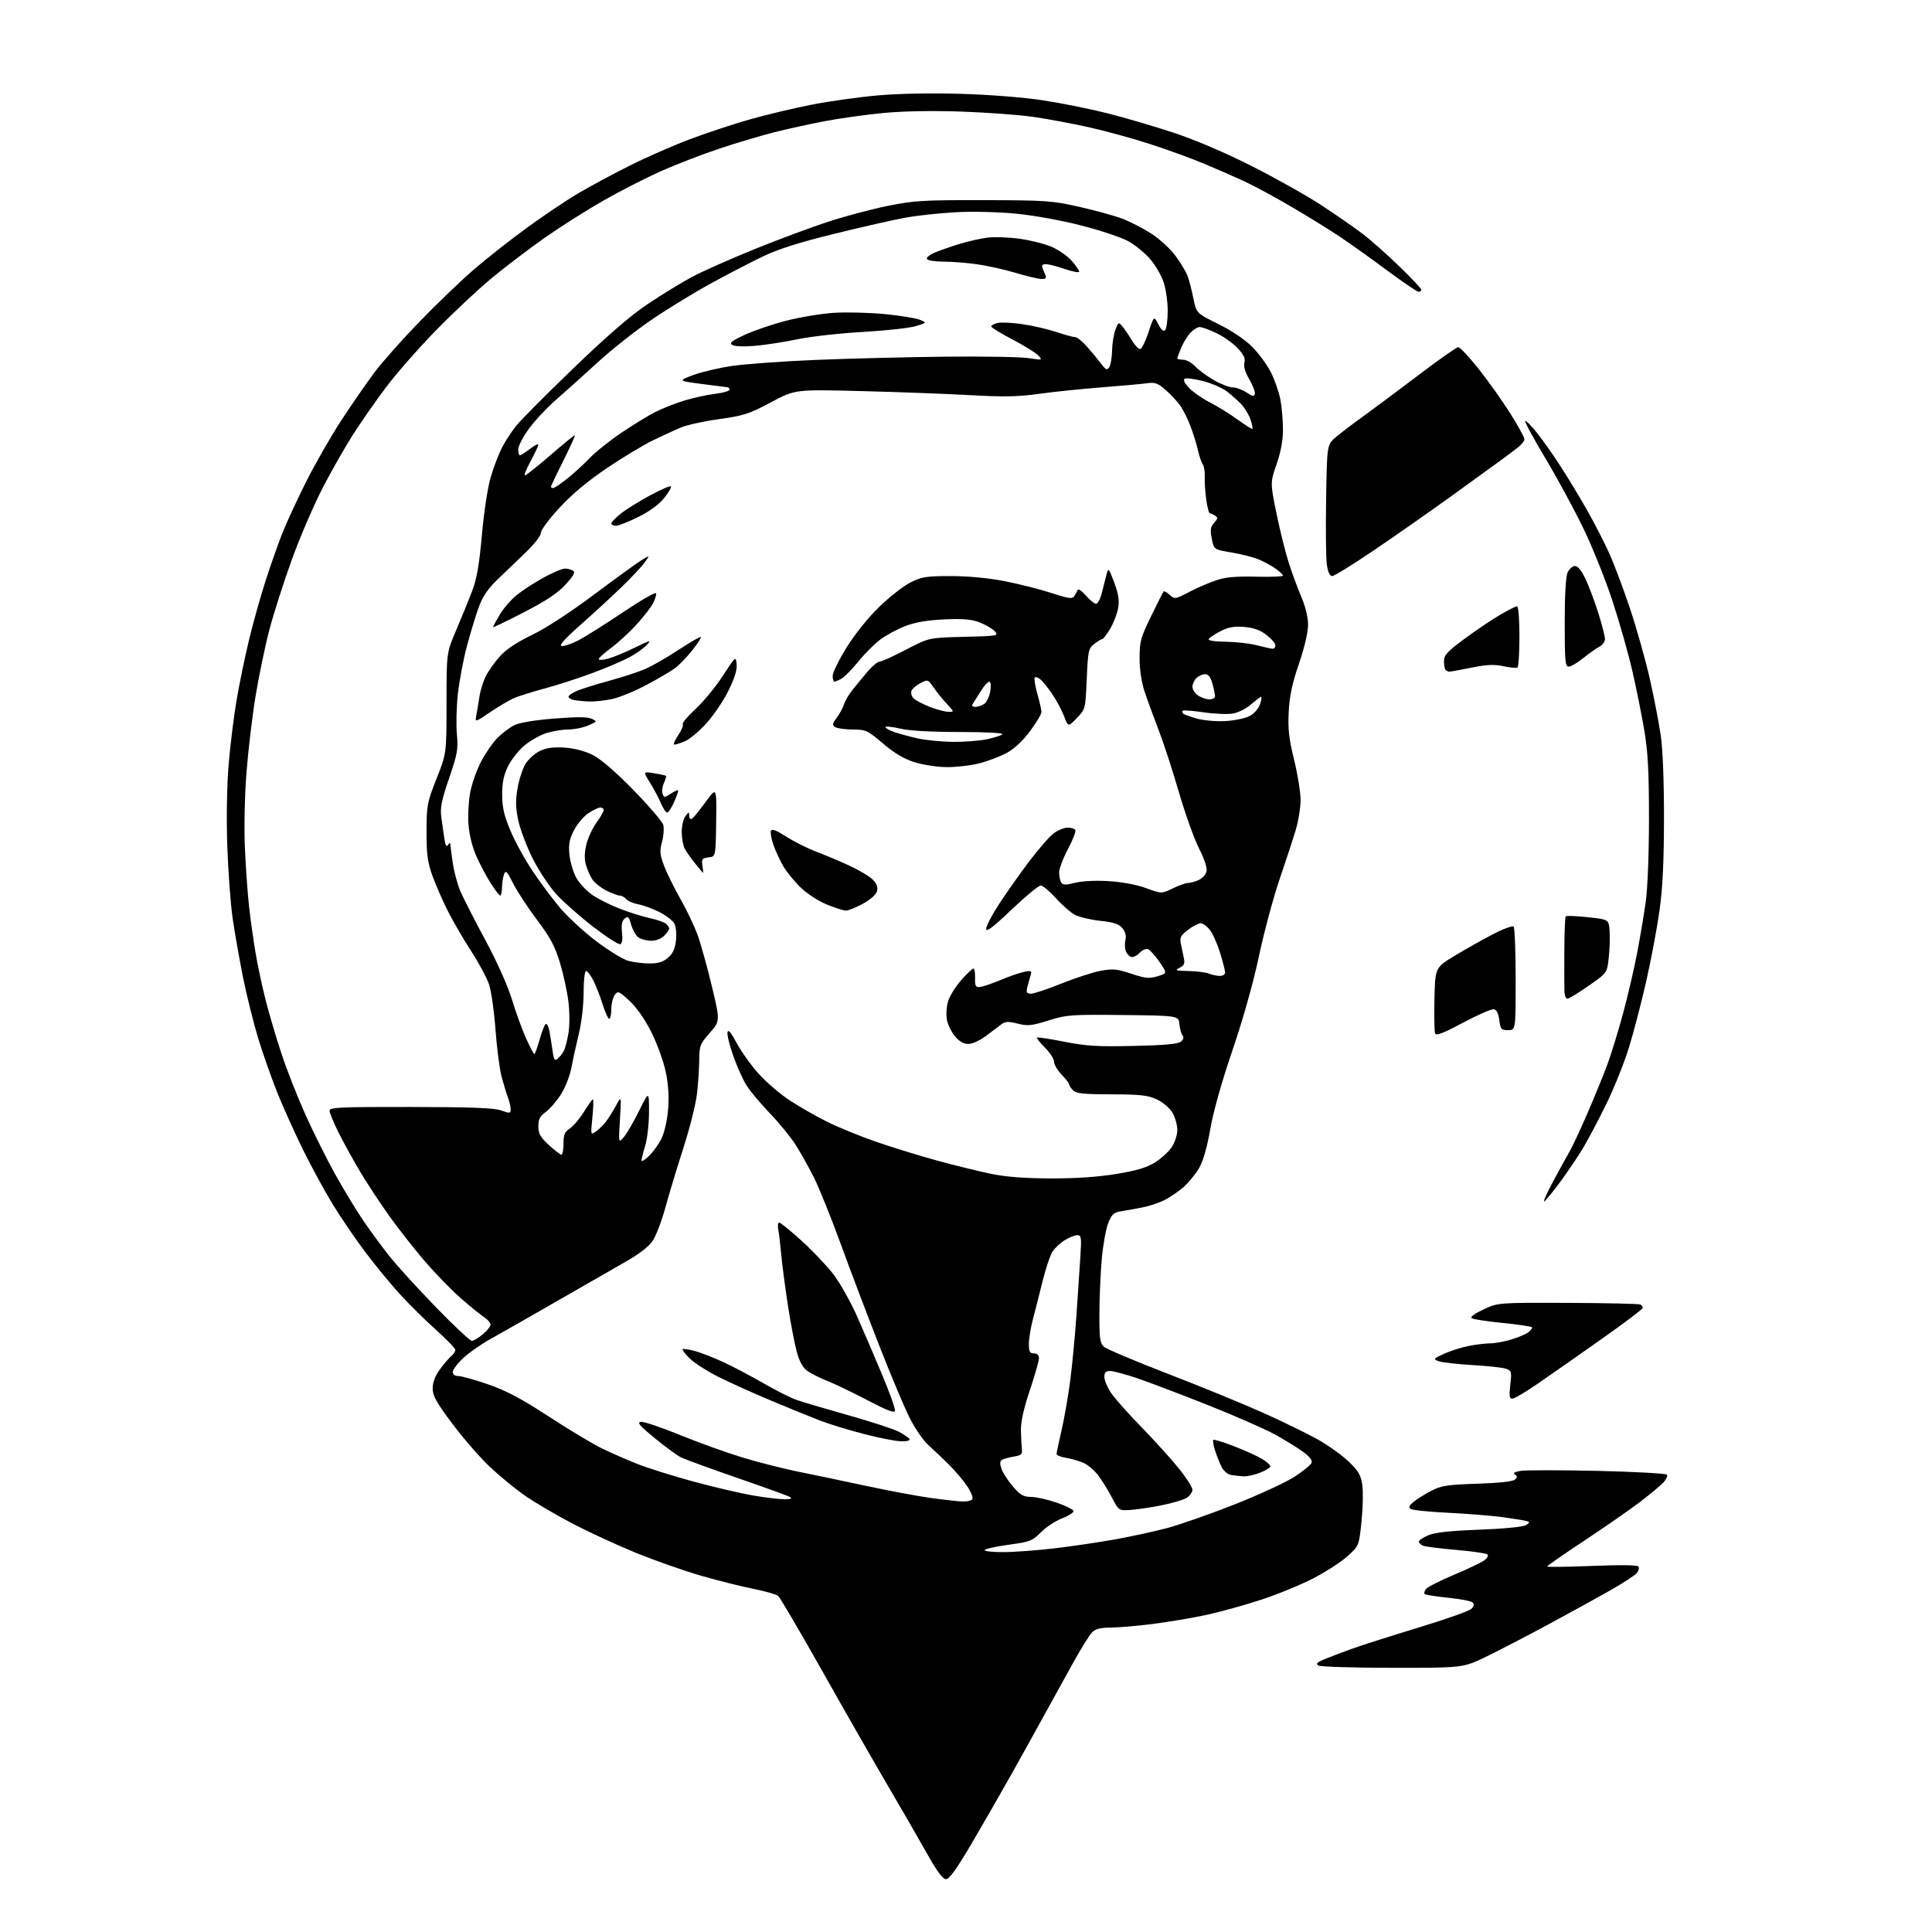 <?xml version="1.0" encoding="UTF-8" standalone="no"?>
<svg 
  version="1.1" 
  xmlns="http://www.w3.org/2000/svg" 
  xmlns:xlink="http://www.w3.org/1999/xlink" 
  xmlns:svg="http://www.w3.org/2000/svg"
  xmlns:rdf="http://www.w3.org/1999/02/22-rdf-syntax-ns#"
  xmlns:cc="http://creativecommons.org/ns#"
  xmlns:dc="http://purl.org/dc/elements/1.1/"
  viewBox="0 0 768 768"
  width="768"
  height="768"
>
<style>svg {background-color: white; }</style>"
<path stroke="none" fill="black" fill-rule="evenodd" d="M376.06,747.00C374.76,747.00 372.52,743.98 368.46,736.75C365.30,731.11 358.35,719.08 353.02,710.00C347.69,700.92 335.98,680.45 327.00,664.50C318.01,648.55 310.06,635.00 309.33,634.39C308.59,633.77 304.05,632.49 299.24,631.54C294.44,630.58 285.10,628.23 278.50,626.32C271.90,624.40 260.43,620.37 253.00,617.36C245.57,614.34 234.10,609.05 227.50,605.60C220.90,602.15 212.35,597.12 208.51,594.42C204.66,591.72 198.42,586.59 194.64,583.02C190.86,579.46 184.22,571.81 179.88,566.04C173.43,557.44 172.00,554.88 172.00,551.92C172.00,549.53 172.96,546.98 174.83,544.40C176.39,542.26 178.42,539.88 179.33,539.13C180.25,538.37 181.00,537.25 181.00,536.62C181.00,536.00 177.51,532.38 173.25,528.57C168.99,524.77 162.47,518.32 158.77,514.24C155.06,510.17 148.85,502.57 144.95,497.37C141.06,492.17 135.34,483.77 132.25,478.70C129.16,473.64 123.95,464.10 120.68,457.50C117.41,450.90 112.76,440.59 110.34,434.60C107.93,428.60 104.44,418.69 102.58,412.57C100.73,406.45 98.04,395.60 96.60,388.47C95.17,381.34 93.31,370.77 92.47,365.00C91.64,359.23 90.68,346.18 90.34,336.00C89.98,324.90 90.20,311.98 90.90,303.71C91.54,296.13 92.96,284.65 94.06,278.21C95.16,271.77 97.38,261.06 98.98,254.41C100.58,247.76 103.54,237.18 105.56,230.91C107.59,224.63 110.58,216.12 112.21,212.00C113.84,207.88 118.11,198.65 121.69,191.50C125.28,184.35 131.60,173.32 135.74,167.00C139.89,160.68 145.80,152.12 148.89,148.00C151.97,143.88 160.12,134.71 167.00,127.63C173.87,120.55 183.55,111.28 188.50,107.02C193.45,102.76 202.87,95.35 209.43,90.57C215.99,85.78 225.15,79.62 229.79,76.88C234.44,74.14 243.64,69.19 250.26,65.87C256.87,62.55 267.73,57.79 274.39,55.29C281.05,52.78 291.87,49.21 298.44,47.36C305.00,45.51 316.03,42.90 322.94,41.55C329.85,40.21 341.57,38.57 349.00,37.92C357.24,37.19 370.10,36.95 382.00,37.30C393.37,37.64 406.92,38.70 414.50,39.86C421.65,40.95 433.12,43.25 440.00,44.98C446.88,46.71 458.80,50.20 466.50,52.75C475.26,55.65 486.93,60.63 497.65,66.05C507.08,70.82 519.46,77.77 525.15,81.50C530.84,85.23 538.20,90.32 541.50,92.83C544.80,95.33 551.44,101.20 556.25,105.87C561.06,110.54 565.00,114.73 565.00,115.18C565.00,115.63 564.51,116.00 563.92,116.00C563.33,116.00 557.82,112.26 551.67,107.70C545.53,103.13 537.12,97.13 533.00,94.36C528.88,91.59 520.10,86.15 513.50,82.28C506.90,78.40 498.35,73.78 494.50,72.01C490.65,70.24 483.45,67.09 478.50,65.02C473.55,62.94 463.88,59.42 457.00,57.21C450.12,54.99 439.24,52.00 432.80,50.57C426.37,49.14 416.47,47.29 410.80,46.47C405.14,45.65 392.18,44.70 382.00,44.35C370.26,43.96 358.93,44.17 351.00,44.93C344.12,45.60 333.77,47.04 328.00,48.14C322.23,49.23 313.21,51.21 307.96,52.53C302.71,53.85 292.81,56.80 285.96,59.08C279.11,61.37 268.67,65.40 262.76,68.03C256.85,70.67 246.61,75.90 240.00,79.66C233.39,83.42 222.84,90.10 216.57,94.50C210.30,98.90 200.72,106.18 195.29,110.69C189.86,115.19 179.81,124.64 172.95,131.69C166.10,138.73 157.24,148.86 153.26,154.19C149.29,159.52 143.62,167.62 140.68,172.19C137.73,176.76 132.36,186.12 128.75,193.00C125.13,199.88 119.46,212.96 116.14,222.09C112.83,231.21 108.72,244.03 107.02,250.59C105.31,257.14 102.85,269.02 101.54,277.00C100.24,284.98 98.62,298.70 97.95,307.50C97.24,316.84 97.00,329.33 97.37,337.50C97.72,345.20 98.46,355.55 99.02,360.50C99.57,365.45 100.71,373.55 101.54,378.50C102.36,383.45 104.19,392.00 105.58,397.50C106.98,403.00 109.85,412.72 111.97,419.10C114.09,425.48 118.37,436.34 121.48,443.24C124.59,450.14 129.84,460.67 133.16,466.64C136.47,472.61 141.48,480.88 144.27,485.00C147.07,489.12 151.82,495.60 154.83,499.38C157.84,503.17 166.14,512.28 173.28,519.63C180.41,526.99 186.84,533.00 187.55,533.00C188.26,533.00 190.23,531.83 191.92,530.41C193.62,528.99 195.00,527.24 195.00,526.53C195.00,525.81 193.76,524.43 192.25,523.45C190.74,522.46 186.47,518.97 182.76,515.69C179.05,512.41 172.70,505.84 168.65,501.11C164.60,496.37 158.39,488.45 154.84,483.50C151.29,478.55 146.10,470.68 143.30,466.00C140.51,461.32 136.60,454.25 134.61,450.27C132.63,446.30 131.00,442.36 131.00,441.52C131.00,440.19 135.00,440.01 163.25,440.04C187.56,440.08 196.42,440.42 199.25,441.43C202.70,442.66 203.00,442.62 203.00,440.95C203.00,439.95 202.52,437.86 201.93,436.32C201.34,434.77 200.20,431.02 199.39,428.00C198.59,424.98 197.50,416.56 196.97,409.29C196.44,402.03 195.28,393.93 194.39,391.29C193.50,388.66 190.29,382.68 187.25,378.01C184.22,373.34 180.03,366.14 177.95,362.01C175.87,357.88 173.13,351.57 171.85,348.00C169.95,342.67 169.54,339.52 169.56,330.50C169.58,320.07 169.79,318.98 173.54,309.50C177.50,299.50 177.50,299.50 177.50,279.50C177.50,259.50 177.50,259.50 181.34,250.50C183.45,245.55 186.29,238.58 187.66,235.01C189.53,230.13 190.49,224.58 191.58,212.51C192.41,203.26 193.90,193.56 195.11,189.53C196.25,185.69 198.23,180.51 199.50,178.03C200.76,175.54 203.31,171.61 205.15,169.31C206.99,167.00 217.29,156.65 228.03,146.31C241.54,133.31 250.64,125.44 257.53,120.83C263.02,117.16 270.88,112.34 275.00,110.13C279.12,107.92 290.32,102.95 299.87,99.07C309.43,95.20 322.71,90.25 329.37,88.09C336.04,85.92 346.68,83.10 353.00,81.82C363.37,79.73 367.10,79.51 391.00,79.56C415.79,79.61 418.24,79.78 429.00,82.21C435.32,83.63 443.04,85.76 446.15,86.93C449.25,88.11 454.45,90.79 457.70,92.89C460.95,94.99 465.26,98.95 467.27,101.68C469.28,104.42 471.42,107.97 472.04,109.58C472.65,111.19 473.70,115.20 474.37,118.50C475.58,124.50 475.58,124.50 484.31,128.81C489.69,131.48 494.84,134.94 497.77,137.87C500.37,140.48 503.73,145.06 505.23,148.06C506.74,151.05 508.43,155.92 508.98,158.89C509.54,161.85 510.00,167.17 510.00,170.72C510.00,175.02 509.16,179.61 507.46,184.52C504.92,191.87 504.92,191.87 507.44,204.19C508.82,210.96 511.05,219.88 512.39,224.00C513.72,228.12 515.97,234.20 517.39,237.50C518.93,241.10 519.96,245.42 519.98,248.30C519.99,251.26 518.60,257.22 516.36,263.80C513.64,271.76 512.60,276.67 512.28,283.00C511.93,289.81 512.36,293.59 514.42,302.00C515.84,307.77 517.00,314.98 517.00,318.00C517.00,321.03 516.12,326.43 515.05,330.00C513.98,333.58 511.09,342.37 508.64,349.55C506.18,356.72 502.51,370.43 500.47,380.02C498.17,390.80 494.15,405.09 489.93,417.47C485.70,429.88 482.34,441.80 481.11,448.81C479.80,456.29 478.27,461.57 476.60,464.42C475.21,466.79 472.47,470.13 470.51,471.86C468.55,473.58 465.17,475.89 463.01,477.00C460.84,478.10 456.91,479.43 454.28,479.94C451.65,480.45 447.86,481.14 445.85,481.46C442.71,481.97 441.96,482.63 440.54,486.19C439.63,488.46 438.48,494.86 437.98,500.41C437.48,505.96 437.05,515.72 437.03,522.10C437.00,532.09 437.25,533.92 438.83,535.35C439.84,536.26 451.20,541.07 464.08,546.04C476.96,551.00 493.99,557.97 501.93,561.53C509.87,565.08 519.75,569.90 523.90,572.24C528.04,574.58 533.55,578.52 536.13,581.00C539.99,584.71 540.95,586.34 541.53,590.26C541.91,592.87 541.78,599.39 541.23,604.74C540.22,614.48 540.22,614.48 535.65,618.62C533.13,620.90 527.00,624.86 522.02,627.44C517.04,630.01 507.69,633.84 501.23,635.95C494.78,638.07 485.00,640.78 479.50,641.97C474.00,643.16 464.34,644.78 458.04,645.57C451.73,646.36 444.20,647.00 441.29,647.00C437.45,647.00 435.49,647.51 434.13,648.87C433.10,649.90 429.67,655.41 426.51,661.12C423.34,666.83 418.04,676.45 414.71,682.50C411.39,688.55 405.52,699.12 401.66,706.00C397.80,712.88 390.88,724.91 386.28,732.75C380.30,742.92 377.38,747.00 376.06,747.00zM553.57,662.98C538.13,662.98 524.86,662.56 524.08,662.07C522.99,661.38 523.55,660.80 526.41,659.60C528.47,658.74 533.38,656.87 537.33,655.45C541.27,654.03 553.24,650.21 563.92,646.97C574.60,643.74 584.03,640.39 584.88,639.55C585.90,638.53 586.08,637.68 585.41,637.01C584.86,636.46 580.47,635.61 575.66,635.13C570.84,634.64 566.64,633.97 566.31,633.64C565.98,633.32 566.25,632.40 566.91,631.61C567.56,630.82 572.50,628.32 577.88,626.05C583.27,623.78 588.68,621.21 589.92,620.34C591.16,619.48 591.79,618.40 591.33,617.94C590.88,617.49 585.32,616.67 579.00,616.12C572.67,615.58 566.71,614.83 565.75,614.46C564.79,614.09 564.00,613.36 564.00,612.84C564.00,612.32 565.69,611.18 567.75,610.30C570.41,609.17 576.29,608.52 588.00,608.08C597.55,607.72 605.34,606.97 606.50,606.30C608.10,605.36 608.20,605.04 607.00,604.67C606.17,604.42 601.90,603.72 597.50,603.12C593.10,602.52 583.34,601.73 575.82,601.36C568.29,601.00 561.54,600.32 560.82,599.84C559.80,599.18 560.07,598.52 562.00,596.96C563.38,595.84 566.52,593.88 569.00,592.59C572.91,590.56 575.32,590.19 587.28,589.80C596.18,589.50 601.49,588.91 602.27,588.13C603.22,587.18 603.20,586.74 602.16,586.10C601.28,585.56 602.07,585.09 604.54,584.69C606.57,584.36 620.35,584.37 635.15,584.70C649.96,585.04 662.33,585.73 662.64,586.22C662.94,586.72 662.36,588.06 661.35,589.19C660.33,590.33 656.12,593.84 652.00,596.99C647.87,600.14 637.86,607.10 629.75,612.46C621.64,617.81 615.00,622.42 615.00,622.70C615.00,622.97 623.04,622.88 632.87,622.48C644.20,622.02 650.95,622.11 651.33,622.73C651.66,623.27 651.39,624.41 650.72,625.27C650.05,626.14 645.23,629.27 640.00,632.25C634.77,635.22 623.70,641.31 615.39,645.79C607.08,650.27 596.09,655.97 590.96,658.46C581.65,663.00 581.65,663.00 553.57,662.98zM398.69,616.99C402.99,616.99 412.12,616.32 419.00,615.51C425.88,614.70 436.68,613.11 443.00,611.98C449.32,610.85 458.68,608.83 463.78,607.48C468.89,606.13 481.04,601.88 490.78,598.03C500.53,594.17 511.27,589.21 514.65,587.00C518.03,584.79 521.05,582.30 521.37,581.48C521.75,580.49 520.54,578.96 517.87,577.02C515.63,575.40 510.57,572.30 506.64,570.14C502.70,567.98 490.71,562.73 479.99,558.48C469.27,554.22 456.70,549.45 452.06,547.87C447.42,546.29 442.58,545.00 441.31,545.00C439.55,545.00 439.00,545.56 439.00,547.36C439.00,548.66 440.16,551.47 441.59,553.61C443.01,555.75 448.35,561.77 453.46,567.00C458.56,572.23 465.27,579.63 468.37,583.44C471.47,587.26 474.00,591.19 474.00,592.17C474.00,593.15 472.99,594.61 471.75,595.41C470.51,596.21 465.90,597.57 461.50,598.43C457.10,599.29 451.52,600.11 449.11,600.25C444.75,600.50 444.70,600.46 441.98,595.25C440.47,592.36 438.02,588.40 436.52,586.44C435.02,584.48 432.38,582.25 430.65,581.49C428.92,580.73 425.81,579.84 423.75,579.51C421.69,579.18 420.00,578.50 420.00,577.99C420.00,577.49 420.89,573.26 421.98,568.59C423.07,563.92 424.62,555.02 425.43,548.80C426.23,542.59 427.34,530.98 427.89,523.00C428.44,515.02 429.15,504.56 429.45,499.75C429.96,491.86 429.84,491.00 428.26,491.00C427.29,491.01 425.06,491.88 423.30,492.96C421.55,494.03 419.34,496.08 418.40,497.51C417.46,498.94 415.68,504.25 414.44,509.31C413.19,514.36 411.46,521.18 410.59,524.46C409.71,527.74 409.00,532.13 409.00,534.21C409.00,537.33 409.35,538.00 411.00,538.00C412.30,538.00 413.00,538.67 413.00,539.92C413.00,540.97 411.36,546.71 409.37,552.67C406.96,559.84 405.77,565.19 405.83,568.50C405.88,571.25 406.06,574.61 406.21,575.97C406.46,578.09 406.01,578.51 402.97,579.02C401.02,579.35 398.91,579.94 398.28,580.33C397.45,580.84 397.40,581.86 398.12,583.91C398.67,585.49 400.70,588.63 402.64,590.89C405.55,594.29 406.79,595.01 409.83,595.04C411.85,595.05 416.40,596.07 419.94,597.29C423.48,598.50 426.53,600.00 426.72,600.60C426.91,601.21 424.91,602.52 422.28,603.53C419.65,604.53 415.84,607.03 413.81,609.08C410.37,612.55 409.47,612.90 401.02,614.05C396.03,614.73 391.70,615.68 391.41,616.15C391.12,616.62 394.40,617.00 398.69,616.99zM382.69,596.88C384.45,596.95 386.18,596.52 386.54,595.94C386.90,595.36 386.00,593.08 384.54,590.88C383.09,588.68 379.78,584.77 377.19,582.19C374.59,579.61 370.91,576.10 368.99,574.40C367.07,572.69 363.80,567.97 361.73,563.90C359.66,559.83 354.18,546.83 349.55,535.00C344.92,523.17 338.01,504.95 334.20,494.50C330.40,484.05 325.58,472.12 323.51,468.00C321.43,463.88 318.15,458.02 316.22,455.00C314.29,451.98 309.69,446.35 305.99,442.50C302.29,438.65 298.12,433.66 296.72,431.41C295.32,429.17 292.97,423.93 291.50,419.77C290.02,415.61 288.98,411.37 289.19,410.35C289.45,409.05 290.56,410.35 292.90,414.71C294.74,418.13 298.67,423.61 301.65,426.91C304.63,430.20 310.09,434.89 313.79,437.33C317.48,439.77 324.17,443.61 328.66,445.85C333.14,448.09 342.03,451.73 348.42,453.93C354.80,456.13 365.75,459.50 372.76,461.41C379.77,463.32 389.32,465.67 394.00,466.63C399.75,467.82 407.35,468.40 417.50,468.44C427.40,468.48 436.24,467.89 443.50,466.71C451.55,465.41 455.70,464.19 458.98,462.18C461.45,460.67 464.48,457.92 465.73,456.07C467.05,454.11 468.00,451.20 468.00,449.10C467.99,447.12 467.08,444.01 465.98,442.19C464.81,440.28 462.17,438.07 459.73,436.96C456.23,435.37 453.14,435.04 441.82,435.02C430.74,435.00 427.84,434.70 426.57,433.43C425.71,432.56 425.00,431.51 425.00,431.08C425.00,430.65 423.65,428.88 422.00,427.16C420.35,425.43 419.00,423.13 419.00,422.04C419.00,420.96 417.38,418.45 415.40,416.47C413.42,414.49 411.99,412.68 412.21,412.45C412.44,412.22 417.33,412.97 423.06,414.10C431.81,415.83 436.27,416.10 450.66,415.78C462.98,415.50 468.28,415.01 469.43,414.06C470.46,413.20 470.70,412.34 470.09,411.61C469.58,411.00 469.01,408.97 468.83,407.11C468.50,403.74 468.50,403.74 446.50,403.49C425.71,403.26 424.08,403.38 416.80,405.65C410.04,407.76 408.55,407.91 404.55,406.91C400.88,405.98 399.63,406.03 398.14,407.13C397.13,407.88 394.36,409.96 392.00,411.75C389.56,413.59 386.51,415.00 384.94,415.00C383.09,415.00 381.33,414.00 379.63,411.97C378.23,410.30 376.78,407.34 376.41,405.37C376.04,403.41 376.25,400.12 376.87,398.05C377.49,395.98 379.83,392.20 382.08,389.64C384.33,387.09 386.52,385.00 386.95,385.00C387.38,385.00 387.68,386.69 387.61,388.75C387.52,391.92 387.81,392.48 389.50,392.35C390.60,392.27 394.28,391.02 397.68,389.59C401.08,388.15 405.31,386.69 407.09,386.33C410.14,385.72 410.27,385.82 409.58,388.09C409.17,389.42 408.60,391.51 408.30,392.75C407.88,394.54 408.20,395.00 409.86,395.00C411.02,395.00 416.46,393.19 421.95,390.97C427.45,388.76 434.46,386.48 437.53,385.91C442.37,385.01 444.00,385.17 449.68,387.06C455.32,388.94 456.79,389.08 460.14,388.08C464.03,386.91 464.03,386.91 460.92,382.39C459.21,379.90 457.15,377.61 456.35,377.30C455.55,377.00 454.01,377.69 452.94,378.84C451.86,379.99 450.33,380.68 449.53,380.37C448.73,380.07 447.79,378.92 447.45,377.84C447.10,376.75 447.08,374.81 447.40,373.53C447.77,372.07 447.33,370.39 446.21,369.01C444.83,367.31 442.85,366.64 437.44,366.05C433.59,365.63 429.05,364.56 427.35,363.68C425.65,362.80 422.22,359.81 419.73,357.04C417.23,354.27 414.52,352.00 413.70,352.00C412.87,352.00 407.65,356.32 402.10,361.60C394.62,368.71 392.00,370.69 392.00,369.23C392.00,368.14 394.31,363.71 397.14,359.38C399.96,355.05 405.33,347.44 409.07,342.49C412.81,337.53 417.23,332.47 418.89,331.24C420.56,330.01 423.04,329.00 424.40,329.00C425.77,329.00 427.14,329.42 427.46,329.94C427.78,330.46 426.46,333.87 424.52,337.53C422.59,341.18 421.01,345.37 421.02,346.83C421.02,348.30 421.40,350.09 421.86,350.80C422.52,351.85 423.61,351.88 427.41,350.92C430.26,350.20 435.56,349.94 440.81,350.27C446.13,350.60 451.88,351.68 455.62,353.06C461.74,355.30 461.74,355.30 466.19,353.15C468.63,351.97 471.37,351.00 472.27,351.00C473.17,351.00 475.06,350.47 476.48,349.83C477.89,349.18 479.30,347.67 479.60,346.46C479.95,345.06 478.86,341.69 476.60,337.20C474.64,333.32 471.04,323.22 468.59,314.76C466.14,306.31 462.49,295.14 460.48,289.94C458.47,284.75 455.97,277.87 454.91,274.66C453.74,271.09 453.00,266.01 453.00,261.59C453.00,255.03 453.43,253.47 457.59,244.93C460.11,239.74 462.36,235.32 462.58,235.09C462.80,234.86 463.89,235.50 464.99,236.49C466.94,238.25 467.16,238.22 472.75,235.31C475.91,233.65 480.77,231.55 483.55,230.64C487.27,229.41 491.41,229.04 499.30,229.24C505.18,229.39 510.00,229.20 510.00,228.82C510.00,228.44 508.68,227.19 507.06,226.04C505.44,224.89 502.42,223.24 500.35,222.37C498.27,221.50 493.42,220.27 489.56,219.62C482.55,218.45 482.55,218.45 481.70,214.14C481.00,210.60 481.17,209.47 482.63,207.85C484.17,206.16 484.21,205.75 482.96,204.95C482.16,204.45 481.23,204.02 480.89,204.02C480.55,204.01 479.94,201.64 479.52,198.75C479.11,195.86 478.83,191.76 478.91,189.64C479.00,187.52 478.65,185.27 478.15,184.64C477.64,184.01 476.77,181.47 476.21,179.00C475.65,176.53 474.29,172.16 473.20,169.30C472.11,166.44 470.27,162.78 469.12,161.17C467.97,159.55 465.39,156.79 463.37,155.02C460.30,152.33 459.14,151.90 456.11,152.33C454.12,152.61 445.98,153.35 438.00,153.97C430.02,154.59 418.77,155.75 413.00,156.56C404.63,157.73 399.05,157.83 385.50,157.07C376.15,156.55 356.70,155.82 342.28,155.46C316.07,154.79 316.07,154.79 306.43,159.94C297.77,164.56 295.67,165.24 285.81,166.61C279.78,167.45 272.90,168.97 270.52,169.99C268.14,171.01 263.20,173.29 259.53,175.06C255.87,176.82 247.74,181.72 241.46,185.94C233.85,191.06 227.54,196.31 222.52,201.71C218.35,206.20 215.00,210.71 215.00,211.82C215.00,212.97 212.40,216.32 208.91,219.66C205.55,222.87 200.48,227.75 197.63,230.50C193.87,234.13 191.85,237.14 190.26,241.50C189.06,244.80 186.95,251.78 185.57,257.00C184.18,262.23 182.59,270.66 182.02,275.74C181.45,280.82 181.27,288.02 181.61,291.74C182.18,297.83 181.87,299.58 178.52,309.37C175.49,318.24 174.92,321.09 175.43,324.87C175.77,327.42 176.32,331.25 176.64,333.38C177.05,336.12 177.48,336.85 178.09,335.88C178.58,335.12 178.99,334.95 179.00,335.50C179.02,336.05 179.47,339.45 179.99,343.05C180.51,346.65 181.92,351.83 183.12,354.55C184.32,357.27 188.81,366.02 193.09,374.00C197.70,382.59 201.95,392.12 203.53,397.38C205.00,402.26 207.49,409.13 209.06,412.63C210.63,416.13 212.14,419.00 212.41,419.00C212.68,419.00 213.65,416.30 214.58,413.00C215.51,409.70 216.62,407.00 217.05,407.00C217.49,407.00 218.08,408.24 218.38,409.75C218.68,411.26 219.22,414.65 219.58,417.28C220.13,421.28 220.47,421.86 221.67,420.86C222.46,420.20 223.56,418.82 224.11,417.79C224.67,416.75 225.51,413.52 225.98,410.60C226.48,407.52 226.46,402.20 225.93,397.96C225.42,393.93 223.89,386.97 222.53,382.50C220.56,376.06 218.67,372.55 213.43,365.60C209.80,360.78 205.55,354.28 203.99,351.17C201.61,346.42 201.03,345.82 200.39,347.45C199.98,348.52 199.60,350.88 199.57,352.70C199.53,354.51 199.21,356.00 198.85,356.00C198.50,356.00 196.84,353.86 195.16,351.25C193.48,348.63 190.90,343.79 189.43,340.50C187.75,336.74 186.56,331.99 186.24,327.77C185.96,324.06 186.28,318.21 186.96,314.77C187.63,311.32 189.60,305.82 191.34,302.54C193.08,299.26 195.97,295.10 197.77,293.30C199.56,291.51 202.49,289.28 204.27,288.36C206.34,287.28 212.04,286.31 220.18,285.65C229.19,284.92 233.52,284.94 235.18,285.71C237.46,286.78 237.44,286.83 233.78,288.40C231.74,289.28 228.10,290.00 225.71,290.00C223.32,290.00 219.30,290.70 216.79,291.55C214.29,292.41 210.42,294.66 208.20,296.56C205.99,298.45 203.14,302.14 201.88,304.74C200.19,308.23 199.60,311.20 199.62,315.99C199.65,321.03 200.39,324.24 202.91,330.21C204.69,334.46 208.65,341.66 211.69,346.21C214.73,350.77 219.70,357.43 222.73,361.00C225.76,364.57 232.22,370.51 237.09,374.20C241.97,377.88 247.65,381.37 249.73,381.94C251.80,382.52 255.61,382.99 258.19,382.99C261.65,383.00 263.59,382.40 265.54,380.72C267.46,379.07 268.34,377.17 268.71,373.86C269.00,371.29 268.72,368.35 268.08,367.15C267.45,365.96 264.78,363.91 262.16,362.58C259.54,361.25 255.74,359.85 253.73,359.48C251.72,359.10 249.55,358.16 248.91,357.40C248.28,356.63 247.12,356.00 246.34,356.00C245.56,356.00 243.14,355.09 240.97,353.99C238.80,352.88 236.33,350.91 235.48,349.61C234.63,348.31 233.49,345.73 232.94,343.87C232.27,341.57 232.31,339.00 233.07,335.77C233.69,333.17 235.50,329.23 237.10,327.03C238.69,324.82 240.00,322.56 240.00,322.01C240.00,321.45 239.39,321.00 238.65,321.00C237.90,321.00 235.77,322.02 233.90,323.26C232.03,324.50 229.46,327.54 228.18,330.01C226.33,333.59 225.96,335.56 226.35,339.73C226.63,342.61 227.88,346.79 229.13,349.03C230.39,351.26 233.39,354.40 235.80,355.99C238.21,357.59 243.18,360.03 246.84,361.41C250.50,362.80 255.73,364.42 258.46,365.02C261.19,365.61 264.00,366.58 264.71,367.17C265.42,367.76 266.00,368.64 266.00,369.12C266.00,369.61 265.10,370.90 264.00,372.00C262.80,373.20 260.70,373.99 258.75,373.97C256.96,373.95 254.69,373.32 253.70,372.57C252.71,371.82 251.44,369.55 250.88,367.53C250.01,364.38 249.65,364.04 248.33,365.14C247.22,366.06 246.92,367.61 247.26,370.65C247.57,373.36 247.32,375.05 246.57,375.33C245.93,375.58 241.10,372.48 235.84,368.43C230.58,364.39 223.98,358.57 221.17,355.50C218.37,352.43 214.11,346.00 211.72,341.21C209.33,336.42 206.76,329.61 206.01,326.08C204.96,321.11 204.90,318.23 205.73,313.34C206.33,309.88 207.76,305.50 208.92,303.62C210.08,301.75 212.66,299.44 214.65,298.50C217.23,297.27 219.99,296.90 224.38,297.18C228.18,297.43 232.39,298.52 235.48,300.04C238.73,301.64 244.39,306.50 251.74,314.00C257.94,320.32 263.31,326.60 263.67,327.94C264.02,329.28 263.80,332.31 263.16,334.68C262.18,338.36 262.30,339.72 264.00,344.23C265.10,347.13 268.01,353.03 270.48,357.34C272.95,361.65 276.05,368.18 277.36,371.84C278.67,375.50 281.22,384.66 283.01,392.19C286.28,405.88 286.28,405.88 282.14,410.58C278.27,414.97 278.00,415.68 277.96,421.39C277.93,424.75 277.53,430.81 277.06,434.85C276.59,438.89 274.16,448.57 271.65,456.35C269.15,464.13 265.93,474.77 264.50,480.00C263.07,485.23 260.83,491.14 259.51,493.14C257.87,495.64 254.19,498.45 247.81,502.07C242.69,504.98 230.18,512.16 220.00,518.02C209.82,523.88 198.57,530.29 195.00,532.26C191.43,534.22 186.59,537.60 184.25,539.76C181.91,541.92 180.00,544.44 180.00,545.35C180.00,546.39 180.83,547.00 182.25,547.01C183.49,547.01 188.78,548.49 194.02,550.30C201.19,552.77 207.10,555.90 217.99,562.99C225.94,568.17 235.38,573.85 238.97,575.62C242.56,577.38 248.96,580.20 253.20,581.88C257.43,583.56 267.55,586.74 275.70,588.95C283.84,591.16 294.50,593.65 299.38,594.48C304.27,595.32 309.89,595.99 311.88,595.97C314.43,595.95 315.06,595.68 314.00,595.07C313.18,594.59 303.73,591.17 293.00,587.47C282.27,583.76 272.21,580.08 270.62,579.28C269.04,578.47 264.36,575.05 260.23,571.66C254.26,566.77 253.13,565.44 254.74,565.20C255.86,565.03 262.78,567.36 270.13,570.37C277.49,573.38 288.75,577.43 295.16,579.38C301.58,581.32 311.48,583.84 317.16,584.98C322.85,586.12 334.93,588.65 344.00,590.60C353.07,592.55 364.77,594.74 370.00,595.46C375.23,596.18 380.94,596.82 382.69,596.88zM494.23,586.86C492.73,586.79 490.48,586.53 489.24,586.29C488.00,586.05 486.37,584.65 485.62,583.18C484.88,581.71 483.71,578.78 483.03,576.68C482.36,574.58 482.02,572.65 482.29,572.38C482.56,572.11 486.31,573.26 490.64,574.94C494.96,576.61 499.96,578.88 501.75,579.98C503.54,581.07 505.00,582.38 505.00,582.88C505.00,583.38 503.19,584.51 500.98,585.39C498.77,586.28 495.73,586.94 494.23,586.86zM358.31,572.95C356.21,572.93 349.55,571.63 343.50,570.06C337.45,568.49 329.57,566.08 326.00,564.70C322.43,563.33 313.65,559.75 306.50,556.76C299.35,553.77 289.85,549.48 285.38,547.22C280.92,544.96 275.83,541.68 274.09,539.93C272.34,538.19 271.11,536.56 271.35,536.31C271.60,536.07 273.76,536.39 276.15,537.03C278.54,537.67 283.65,539.65 287.50,541.44C291.35,543.22 298.52,547.00 303.44,549.83C308.36,552.66 314.21,555.63 316.44,556.42C318.67,557.21 327.88,559.94 336.90,562.49C345.92,565.03 355.00,567.98 357.08,569.04C359.16,570.10 361.15,571.43 361.49,571.99C361.87,572.61 360.64,572.98 358.31,572.95zM355.78,560.81C355.58,561.82 352.55,560.66 344.93,556.66C339.12,553.61 331.95,550.16 329.01,549.00C326.07,547.85 322.45,546.03 320.97,544.98C319.10,543.64 317.80,541.31 316.71,537.28C315.84,534.10 314.23,525.65 313.14,518.50C312.05,511.35 310.88,502.35 310.53,498.50C310.19,494.65 309.67,490.26 309.38,488.75C309.08,487.24 309.26,486.00 309.76,486.00C310.27,486.00 314.24,489.23 318.59,493.18C322.94,497.12 328.61,503.09 331.20,506.43C333.78,509.77 338.00,517.23 340.58,523.00C343.15,528.77 347.69,539.33 350.66,546.46C353.64,553.58 355.94,560.04 355.78,560.81zM601.17,556.00C600.00,556.00 599.85,554.93 600.37,550.48C600.97,545.37 600.85,544.90 598.76,544.12C597.52,543.66 591.46,542.99 585.30,542.63C579.14,542.27 573.06,541.57 571.80,541.08C569.65,540.25 569.80,540.06 574.17,538.09C576.73,536.93 581.18,535.53 584.05,534.99C586.92,534.45 590.70,534.00 592.45,534.00C594.21,534.00 597.86,533.34 600.59,532.53C603.31,531.72 606.43,530.41 607.52,529.61C608.61,528.82 609.23,527.90 608.91,527.58C608.59,527.26 603.42,526.51 597.42,525.90C591.41,525.30 585.90,524.47 585.16,524.06C584.26,523.56 585.74,522.41 589.64,520.56C595.46,517.81 595.46,517.81 623.35,517.92C638.69,517.98 651.64,518.27 652.12,518.57C652.60,518.87 653.00,519.49 653.00,519.94C653.00,520.40 645.46,526.08 636.25,532.57C627.04,539.06 615.70,546.99 611.06,550.18C606.42,553.38 601.97,556.00 601.17,556.00zM613.88,477.57C613.26,477.96 614.89,474.28 617.52,469.39C620.15,464.50 623.09,459.15 624.06,457.50C625.04,455.85 628.13,449.21 630.95,442.74C633.76,436.27 637.37,427.41 638.99,423.04C640.60,418.67 643.46,409.34 645.34,402.30C647.23,395.26 649.71,384.55 650.85,378.50C652.00,372.45 653.51,363.45 654.21,358.50C654.95,353.25 655.49,339.50 655.49,325.50C655.50,306.83 655.09,299.06 653.66,290.50C652.65,284.45 650.50,273.75 648.89,266.73C647.27,259.70 643.69,247.10 640.93,238.73C638.18,230.35 632.99,217.43 629.40,210.00C625.81,202.57 619.03,190.06 614.33,182.20C609.62,174.33 606.01,167.66 606.30,167.37C606.59,167.08 608.73,169.24 611.06,172.17C613.38,175.10 617.60,181.10 620.44,185.50C623.28,189.90 627.90,197.55 630.72,202.50C633.54,207.45 637.49,215.10 639.50,219.50C641.51,223.90 645.33,234.03 647.99,242.00C650.64,249.97 654.19,262.57 655.86,270.00C657.53,277.43 659.48,287.55 660.20,292.50C660.99,297.99 661.48,310.86 661.46,325.50C661.43,342.75 660.93,353.02 659.67,362.00C658.71,368.88 656.34,381.48 654.42,390.00C652.49,398.52 649.37,410.47 647.49,416.54C645.61,422.61 641.54,432.73 638.45,439.04C635.35,445.34 631.20,453.20 629.21,456.50C627.22,459.80 623.21,465.73 620.31,469.69C617.40,473.64 614.50,477.19 613.88,477.57zM258.00,459.50C259.65,457.92 261.90,454.77 263.00,452.50C264.14,450.15 265.25,445.19 265.59,440.94C266.00,435.90 265.69,431.08 264.62,426.00C263.76,421.88 261.19,414.80 258.91,410.27C256.30,405.08 253.09,400.50 250.24,397.86C245.96,393.92 245.63,393.79 244.35,395.53C243.61,396.55 243.00,399.10 243.00,401.19C243.00,403.29 242.63,405.00 242.18,405.00C241.73,405.00 240.55,402.41 239.56,399.25C238.57,396.09 236.91,391.81 235.86,389.75C234.81,387.69 233.52,386.00 232.98,386.00C232.42,386.00 232.00,389.63 232.00,394.53C232.00,399.44 231.21,406.33 230.13,410.78C229.10,415.02 227.76,421.14 227.16,424.37C226.53,427.69 224.69,432.36 222.92,435.13C221.19,437.82 218.48,440.95 216.89,442.08C214.62,443.69 214.00,444.91 214.00,447.72C214.00,450.65 214.77,452.02 218.17,455.15C220.46,457.27 222.71,459.00 223.17,459.00C223.62,459.00 224.00,457.03 224.00,454.62C224.00,451.02 224.46,449.93 226.54,448.57C227.94,447.65 230.45,444.67 232.13,441.95C233.80,439.23 235.40,437.00 235.69,437.00C235.97,437.00 235.88,440.21 235.49,444.14C234.77,451.22 234.78,451.26 236.85,449.82C237.99,449.02 239.78,447.27 240.82,445.93C241.87,444.59 243.69,441.70 244.87,439.50C247.02,435.50 247.02,435.50 246.44,445.00C245.86,454.50 245.86,454.50 247.99,452.00C249.17,450.62 251.90,445.92 254.06,441.55C258.00,433.61 258.00,433.61 257.99,442.05C257.98,446.70 257.31,452.71 256.49,455.41C255.67,458.11 255.00,460.78 255.00,461.35C255.00,461.91 256.35,461.08 258.00,459.50zM581.58,406.53C573.58,410.80 570.87,411.83 570.47,410.78C570.18,410.02 570.06,403.81 570.22,397.00C570.50,384.61 570.50,384.61 578.50,379.79C582.90,377.14 589.73,373.30 593.69,371.26C597.64,369.21 601.24,367.91 601.69,368.35C602.13,368.80 602.50,378.24 602.50,389.33C602.50,409.50 602.50,409.50 599.50,409.50C596.75,409.50 596.46,409.17 596.00,405.51C595.66,402.83 594.95,401.41 593.83,401.20C592.90,401.03 587.39,403.42 581.58,406.53zM623.08,397.00C622.48,397.00 621.95,395.76 621.89,394.25C621.83,392.74 621.81,385.49 621.84,378.14C621.87,370.79 622.13,364.54 622.42,364.25C622.71,363.96 626.67,364.12 631.22,364.61C639.50,365.50 639.50,365.50 639.83,370.00C640.01,372.48 639.87,377.25 639.51,380.61C638.87,386.72 638.87,386.72 631.51,391.86C627.46,394.69 623.67,397.00 623.08,397.00zM484.75,387.93C486.04,387.97 487.00,387.41 487.00,386.61C487.00,385.84 486.10,382.30 485.00,378.74C483.90,375.19 482.07,371.09 480.93,369.64C479.79,368.19 478.14,367.00 477.27,367.00C476.40,367.00 474.14,368.18 472.25,369.62C469.33,371.85 468.90,372.69 469.40,375.12C469.73,376.71 470.26,379.26 470.59,380.81C471.06,383.08 470.72,383.83 468.84,384.74C466.81,385.72 467.29,385.88 472.50,386.00C475.80,386.08 479.40,386.53 480.50,387.00C481.60,387.47 483.51,387.89 484.75,387.93zM336.25,361.98C335.29,361.96 331.84,360.86 328.58,359.52C325.28,358.16 320.72,355.19 318.25,352.79C315.83,350.43 312.77,346.69 311.45,344.47C310.14,342.25 308.36,338.44 307.50,336.01C306.65,333.58 306.17,331.00 306.44,330.29C306.80,329.35 308.52,330.00 312.52,332.56C315.59,334.52 320.90,337.19 324.30,338.49C327.71,339.78 333.65,342.28 337.50,344.04C341.35,345.80 345.56,348.30 346.86,349.60C348.53,351.26 349.05,352.63 348.63,354.23C348.27,355.61 346.07,357.58 343.02,359.25C340.26,360.76 337.21,361.99 336.25,361.98zM279.49,347.00C279.41,347.00 277.98,345.31 276.33,343.25C274.68,341.19 272.80,338.52 272.16,337.32C271.52,336.11 271.00,333.16 271.00,330.76C271.00,328.35 271.66,325.51 272.47,324.44C273.84,322.63 273.94,322.62 273.97,324.31C273.99,325.32 274.47,325.83 275.06,325.46C275.64,325.11 278.09,322.10 280.50,318.79C284.88,312.76 284.88,312.76 284.69,326.63C284.50,340.50 284.50,340.50 281.65,340.83C279.12,341.12 278.84,341.48 279.22,344.08C279.46,345.68 279.58,347.00 279.49,347.00zM265.20,323.00C264.71,323.00 263.58,321.31 262.71,319.25C261.83,317.19 259.87,313.52 258.36,311.09C255.61,306.68 255.61,306.68 260.02,307.39C262.44,307.77 264.57,308.24 264.75,308.42C264.93,308.60 264.55,309.90 263.91,311.31C263.26,312.72 263.03,314.62 263.38,315.54C263.98,317.11 264.19,317.10 266.60,315.53C268.01,314.60 269.33,314.00 269.53,314.19C269.72,314.39 269.03,316.45 267.99,318.77C266.95,321.10 265.69,323.00 265.20,323.00zM376.36,304.94C372.54,304.91 366.84,304.04 363.50,302.98C359.34,301.66 355.51,299.39 351.00,295.55C344.85,290.33 344.20,290.03 339.00,290.00C335.98,289.98 332.84,289.55 332.02,289.04C330.76,288.24 330.85,287.70 332.63,285.28C333.78,283.73 335.07,281.35 335.50,279.98C335.92,278.62 337.45,276.03 338.89,274.23C340.32,272.43 343.01,269.17 344.87,266.98C346.72,264.79 348.87,263.00 349.65,263.00C350.44,263.00 355.17,260.86 360.16,258.25C369.25,253.50 369.25,253.50 383.19,253.15C396.73,252.82 397.08,252.75 395.44,250.94C394.52,249.91 391.81,248.33 389.42,247.42C386.08,246.14 382.86,245.87 375.30,246.23C368.43,246.55 363.77,247.36 359.72,248.93C356.54,250.16 352.06,252.60 349.77,254.35C347.47,256.10 343.60,260.00 341.16,263.01C338.71,266.03 335.76,269.05 334.61,269.71C333.45,270.38 332.16,270.95 331.75,270.96C331.34,270.98 331.00,269.94 331.00,268.65C331.00,267.36 333.48,262.30 336.52,257.40C339.80,252.11 345.05,245.58 349.44,241.31C353.51,237.35 359.11,232.96 361.89,231.56C366.39,229.28 368.12,229.00 377.93,229.00C384.81,229.00 392.78,229.75 399.21,230.99C404.87,232.09 413.24,234.20 417.82,235.69C424.90,238.00 426.27,238.18 427.05,236.95C427.56,236.15 428.17,235.05 428.41,234.50C428.66,233.95 430.13,234.97 431.68,236.76C433.23,238.55 435.05,240.01 435.71,240.01C436.38,240.00 437.40,238.09 437.98,235.75C438.56,233.41 439.39,230.15 439.83,228.50C440.61,225.55 440.66,225.60 442.89,231.50C444.56,235.89 445.00,238.57 444.53,241.50C444.18,243.70 442.78,247.41 441.41,249.75C440.04,252.09 438.60,254.01 438.21,254.02C437.82,254.03 436.38,254.90 435.02,255.95C432.68,257.75 432.50,258.56 432.00,269.89C431.47,281.92 431.47,281.92 428.04,285.46C424.61,289.00 424.61,289.00 422.96,284.66C422.05,282.27 419.93,278.31 418.24,275.85C416.55,273.39 414.44,270.78 413.56,270.05C412.68,269.32 411.67,268.99 411.34,269.33C411.00,269.67 411.46,272.57 412.36,275.79C413.26,279.00 414.00,282.28 414.00,283.07C414.00,283.86 411.96,287.25 409.48,290.61C406.58,294.52 403.26,297.63 400.23,299.27C397.63,300.68 392.74,302.55 389.36,303.42C385.98,304.29 380.13,304.97 376.36,304.94zM268.06,296.00C267.51,296.00 268.17,294.37 269.52,292.38C270.87,290.39 271.72,288.36 271.42,287.87C271.12,287.38 273.40,284.66 276.49,281.84C279.58,279.01 284.44,273.10 287.30,268.70C292.44,260.79 292.50,260.74 292.82,264.01C293.05,266.27 292.02,269.61 289.54,274.61C287.56,278.62 283.59,284.47 280.73,287.61C277.87,290.74 274.07,293.91 272.29,294.65C270.52,295.39 268.61,296.00 268.06,296.00zM378.70,294.90C383.21,294.95 389.29,294.50 392.20,293.89C395.12,293.28 397.93,292.38 398.45,291.89C399.01,291.37 392.03,290.99 381.45,290.98C369.91,290.97 361.45,290.49 357.75,289.62C354.59,288.87 352.00,288.62 352.00,289.05C352.00,289.49 353.69,290.41 355.75,291.10C357.81,291.79 361.98,292.90 365.00,293.57C368.02,294.24 374.19,294.84 378.70,294.90zM194.95,283.03C188.79,287.21 188.79,287.21 189.34,284.36C189.65,282.79 190.20,279.48 190.57,277.00C190.94,274.52 192.11,270.79 193.16,268.70C194.22,266.62 196.75,263.07 198.78,260.82C201.22,258.13 205.57,255.24 211.49,252.39C217.04,249.72 226.63,243.47 236.44,236.13C245.21,229.57 253.73,223.41 255.38,222.44C258.37,220.67 258.37,220.67 256.27,223.58C255.12,225.19 251.09,229.49 247.33,233.14C243.58,236.79 236.25,243.54 231.05,248.13C224.73,253.71 222.13,256.59 223.21,256.80C224.11,256.97 227.01,256.01 229.67,254.67C232.33,253.32 240.33,248.30 247.47,243.50C254.60,238.71 260.59,235.26 260.78,235.83C260.97,236.40 260.44,238.19 259.60,239.81C258.76,241.43 255.78,245.27 252.97,248.34C250.16,251.42 245.64,255.56 242.93,257.55C240.22,259.54 238.00,261.55 238.00,262.00C238.00,262.46 239.69,262.38 241.75,261.82C243.81,261.26 248.61,259.28 252.41,257.41C258.62,254.37 259.10,254.27 257.11,256.38C255.89,257.68 252.78,259.88 250.20,261.28C247.61,262.67 241.00,265.49 235.50,267.54C230.00,269.60 221.58,272.32 216.79,273.61C212.00,274.89 206.51,276.60 204.59,277.40C202.67,278.20 198.34,280.74 194.95,283.03zM487.01,286.64C490.59,286.46 494.93,285.57 496.65,284.68C498.46,283.75 500.23,281.78 500.84,280.03C501.42,278.36 501.64,277.00 501.33,277.00C501.02,277.00 499.25,278.33 497.40,279.95C495.56,281.57 492.35,283.22 490.27,283.61C488.20,284.01 482.93,283.81 478.57,283.17C474.21,282.54 470.42,282.24 470.16,282.51C469.89,282.78 469.96,283.29 470.32,283.65C470.67,284.01 473.11,284.90 475.73,285.64C478.36,286.38 483.43,286.83 487.01,286.64zM376.95,282.95C379.39,283.00 379.39,283.00 376.35,279.75C374.68,277.96 372.32,275.04 371.10,273.26C368.91,270.07 368.82,270.04 365.89,271.56C364.24,272.41 362.63,273.79 362.31,274.63C361.99,275.47 362.38,276.81 363.17,277.60C363.97,278.40 366.84,279.92 369.56,280.98C372.28,282.04 375.60,282.93 376.95,282.95zM387.76,281.00C388.78,281.00 390.39,280.44 391.33,279.75C392.27,279.06 393.32,276.81 393.65,274.75C394.03,272.45 393.86,271.00 393.23,271.00C392.66,271.00 391.15,272.69 389.87,274.75C388.58,276.81 387.17,279.06 386.72,279.75C386.17,280.59 386.50,281.00 387.76,281.00zM234.20,278.86C232.17,278.79 229.49,278.53 228.25,278.29C227.01,278.06 226.00,277.45 226.00,276.94C226.00,276.44 227.56,275.38 229.46,274.58C231.36,273.79 237.15,271.98 242.31,270.58C247.48,269.17 253.91,267.06 256.60,265.89C259.30,264.72 265.24,261.29 269.81,258.28C274.38,255.26 278.33,252.99 278.58,253.24C278.83,253.49 277.27,255.90 275.12,258.60C272.97,261.29 269.89,264.47 268.28,265.65C266.67,266.83 261.56,269.83 256.93,272.30C252.29,274.78 246.12,277.30 243.20,277.90C240.29,278.51 236.24,278.94 234.20,278.86zM480.72,278.00C481.98,278.00 483.00,277.44 482.99,276.75C482.99,276.06 482.52,273.81 481.95,271.75C481.22,269.11 480.35,268.00 479.02,268.00C477.99,268.00 476.44,268.71 475.57,269.57C474.71,270.44 474.00,271.99 474.00,273.01C474.00,274.04 475.00,275.59 476.22,276.44C477.44,277.30 479.47,278.00 480.72,278.00zM576.15,267.00C575.70,267.00 575.03,266.70 574.67,266.33C574.30,265.97 574.00,264.39 574.00,262.83C574.00,260.44 575.28,259.04 582.10,253.98C586.56,250.68 592.89,246.40 596.16,244.49C599.43,242.57 602.53,241.00 603.05,241.00C603.60,241.00 604.00,246.10 604.00,252.94C604.00,259.51 603.65,265.10 603.22,265.37C602.79,265.63 600.27,265.39 597.63,264.83C593.93,264.04 591.02,264.17 584.90,265.40C580.53,266.28 576.59,267.00 576.15,267.00zM623.58,265.00C622.20,265.00 622.00,262.79 622.00,247.55C622.00,236.43 622.42,229.17 623.16,227.55C623.80,226.15 625.12,225.00 626.09,225.00C627.24,225.00 628.71,226.83 630.32,230.25C631.68,233.14 633.96,239.24 635.39,243.80C636.83,248.37 638.00,252.96 638.00,254.02C638.00,255.07 636.99,256.45 635.75,257.10C634.51,257.74 631.62,259.78 629.33,261.63C627.04,263.48 624.45,265.00 623.58,265.00zM505.75,257.88C506.44,257.95 507.00,257.35 507.00,256.55C507.00,255.75 505.39,253.88 503.43,252.38C500.90,250.45 498.32,249.52 494.60,249.22C490.61,248.89 488.36,249.29 485.24,250.88C482.98,252.03 480.85,253.43 480.51,253.99C480.11,254.63 482.53,255.03 487.19,255.10C491.21,255.15 496.75,255.77 499.50,256.48C502.25,257.18 505.06,257.82 505.75,257.88zM208.25,243.40C201.51,246.88 196.00,249.53 196.00,249.29C196.00,249.05 197.17,246.85 198.61,244.41C200.04,241.96 203.08,238.44 205.36,236.58C207.64,234.73 212.46,231.59 216.08,229.60C219.70,227.62 223.53,226.01 224.58,226.02C225.64,226.02 227.09,226.40 227.80,226.86C228.78,227.48 228.02,228.87 224.80,232.38C221.67,235.80 217.16,238.80 208.25,243.40zM529.58,229.00C528.62,229.00 527.89,227.47 527.46,224.58C527.09,222.14 526.95,210.39 527.15,198.47C527.50,176.78 527.50,176.78 531.00,173.79C532.92,172.15 537.88,168.38 542.00,165.42C546.12,162.45 556.02,155.07 564.00,149.01C571.97,142.96 579.03,138.00 579.69,138.00C580.35,138.00 583.95,141.84 587.69,146.53C591.44,151.23 597.09,159.17 600.25,164.18C603.41,169.20 606.00,173.87 606.00,174.57C606.00,175.27 604.76,176.81 603.25,177.98C601.74,179.15 598.48,181.59 596.00,183.41C593.52,185.22 584.75,191.57 576.50,197.52C568.25,203.48 554.64,212.99 546.26,218.67C537.88,224.35 530.37,229.00 529.58,229.00zM244.87,209.00C243.84,209.00 243.00,208.59 243.00,208.08C243.00,207.58 244.72,205.80 246.83,204.13C248.94,202.46 254.14,199.23 258.38,196.93C262.63,194.64 266.36,193.03 266.67,193.34C266.99,193.65 265.82,195.71 264.07,197.91C262.04,200.47 258.35,203.19 253.82,205.46C249.92,207.40 245.89,209.00 244.87,209.00zM219.91,194.00C220.41,194.00 223.00,192.25 225.66,190.12C228.32,187.98 232.30,184.34 234.50,182.02C236.70,179.69 242.32,175.20 247.00,172.04C251.68,168.88 257.75,165.15 260.50,163.76C263.25,162.37 268.43,160.33 272.00,159.24C275.57,158.15 281.09,156.94 284.25,156.56C287.41,156.17 290.00,155.44 290.00,154.93C290.00,154.42 289.66,153.98 289.25,153.94C288.84,153.91 284.23,153.33 279.00,152.64C269.50,151.38 269.50,151.38 275.43,149.14C278.69,147.90 285.67,146.26 290.93,145.48C296.19,144.70 311.30,143.61 324.50,143.06C337.70,142.52 360.88,141.94 376.00,141.78C391.12,141.63 405.98,141.89 409.00,142.37C414.33,143.22 414.45,143.18 412.81,141.37C411.89,140.34 407.28,137.47 402.58,135.00C397.87,132.53 394.02,130.17 394.01,129.77C394.01,129.37 395.14,128.75 396.53,128.40C397.93,128.05 402.44,128.27 406.56,128.88C410.68,129.49 416.72,130.90 419.99,132.00C423.26,133.10 426.57,134.00 427.35,134.00C428.13,134.00 430.28,135.72 432.13,137.82C433.99,139.91 436.49,142.95 437.70,144.57C439.56,147.04 440.07,147.26 440.94,146.00C441.50,145.18 442.01,142.25 442.06,139.50C442.11,136.75 442.69,133.00 443.36,131.18C444.50,128.03 444.64,127.95 446.11,129.68C446.97,130.68 448.69,133.21 449.95,135.30C451.20,137.38 452.73,138.92 453.35,138.72C453.97,138.51 455.43,135.46 456.59,131.94C458.71,125.55 458.71,125.55 460.44,128.89C461.58,131.09 462.51,131.89 463.16,131.24C463.70,130.70 464.17,127.31 464.19,123.72C464.21,120.13 463.47,114.93 462.56,112.17C461.64,109.42 459.16,105.20 457.05,102.80C454.94,100.40 451.03,97.25 448.36,95.80C445.68,94.35 437.39,91.58 429.91,89.66C422.05,87.62 411.10,85.64 403.91,84.94C396.74,84.25 386.64,84.00 380.00,84.36C373.68,84.70 364.68,85.67 360.00,86.51C355.32,87.35 342.58,90.24 331.68,92.93C317.65,96.39 309.33,99.03 303.18,101.98C298.41,104.27 289.10,109.10 282.50,112.72C275.90,116.33 265.32,122.81 259.00,127.11C252.68,131.41 242.95,139.10 237.40,144.21C231.84,149.32 224.47,155.94 221.02,158.92C217.57,161.91 212.77,167.02 210.37,170.28C207.97,173.55 206.00,177.30 206.00,178.61C206.00,179.92 206.30,181.00 206.66,181.00C207.02,181.00 208.82,179.85 210.66,178.45C212.50,177.05 214.00,176.29 214.00,176.77C214.00,177.25 212.62,180.20 210.92,183.32C209.23,186.45 208.22,188.99 208.67,188.99C209.13,188.98 213.66,185.38 218.74,180.99C223.82,176.59 228.21,173.00 228.50,173.00C228.78,173.00 226.76,177.49 224.01,182.98C221.25,188.47 219.00,193.20 219.00,193.48C219.00,193.77 219.41,194.00 219.91,194.00zM497.85,170.47C498.04,170.28 497.71,168.64 497.10,166.81C496.50,164.98 494.89,162.28 493.53,160.81C492.16,159.34 489.55,156.99 487.72,155.60C485.89,154.20 481.60,152.34 478.19,151.47C474.78,150.60 471.51,150.18 470.92,150.55C470.24,150.97 470.89,152.33 472.67,154.20C474.23,155.85 477.98,158.45 481.00,160.00C484.02,161.55 488.98,164.61 492.00,166.81C495.02,169.00 497.66,170.65 497.85,170.47zM498.82,156.53C498.99,155.73 497.99,153.14 496.60,150.76C494.95,147.94 494.28,145.65 494.67,144.16C495.12,142.44 494.42,140.98 491.88,138.31C490.02,136.36 486.25,133.69 483.50,132.39C480.75,131.09 477.79,130.02 476.92,130.01C476.06,130.00 474.39,131.02 473.22,132.26C472.05,133.51 470.40,136.19 469.55,138.23C468.70,140.27 468.00,142.18 468.00,142.47C468.00,142.76 469.05,143.00 470.33,143.00C471.60,143.00 473.74,144.17 475.08,145.61C476.41,147.04 479.75,149.51 482.50,151.10C485.25,152.68 488.62,153.99 490.00,154.00C491.38,154.01 493.85,154.91 495.50,156.00C497.96,157.63 498.56,157.72 498.82,156.53zM299.92,137.49C295.55,137.85 291.89,137.69 291.03,137.10C289.87,136.32 290.96,135.45 296.03,133.10C299.59,131.44 307.00,128.92 312.50,127.50C318.00,126.08 326.55,124.66 331.50,124.35C336.45,124.04 345.48,124.26 351.56,124.84C357.64,125.43 363.94,126.44 365.56,127.09C368.50,128.28 368.50,128.28 364.00,129.65C361.52,130.40 352.07,131.44 343.00,131.95C333.93,132.46 322.19,133.77 316.92,134.88C311.64,135.98 303.99,137.16 299.92,137.49zM413.86,110.90C412.56,110.84 407.97,109.74 403.65,108.44C399.33,107.14 392.43,105.61 388.32,105.04C384.22,104.47 378.21,104.00 374.99,104.00C371.76,104.00 368.83,103.54 368.49,102.98C368.14,102.42 369.54,101.25 371.60,100.39C373.66,99.53 378.08,97.99 381.43,96.97C384.77,95.94 389.75,94.82 392.50,94.46C395.25,94.11 401.01,94.31 405.31,94.91C409.61,95.51 415.35,96.95 418.07,98.12C420.79,99.30 424.36,101.79 426.01,103.66C427.65,105.54 429.00,107.48 429.00,107.98C429.00,108.48 426.45,108.02 423.34,106.95C420.23,105.88 416.81,105.00 415.74,105.00C414.40,105.00 413.98,105.47 414.39,106.50C414.73,107.33 415.27,108.67 415.61,109.50C416.05,110.59 415.58,110.97 413.86,110.90z" />

</svg>